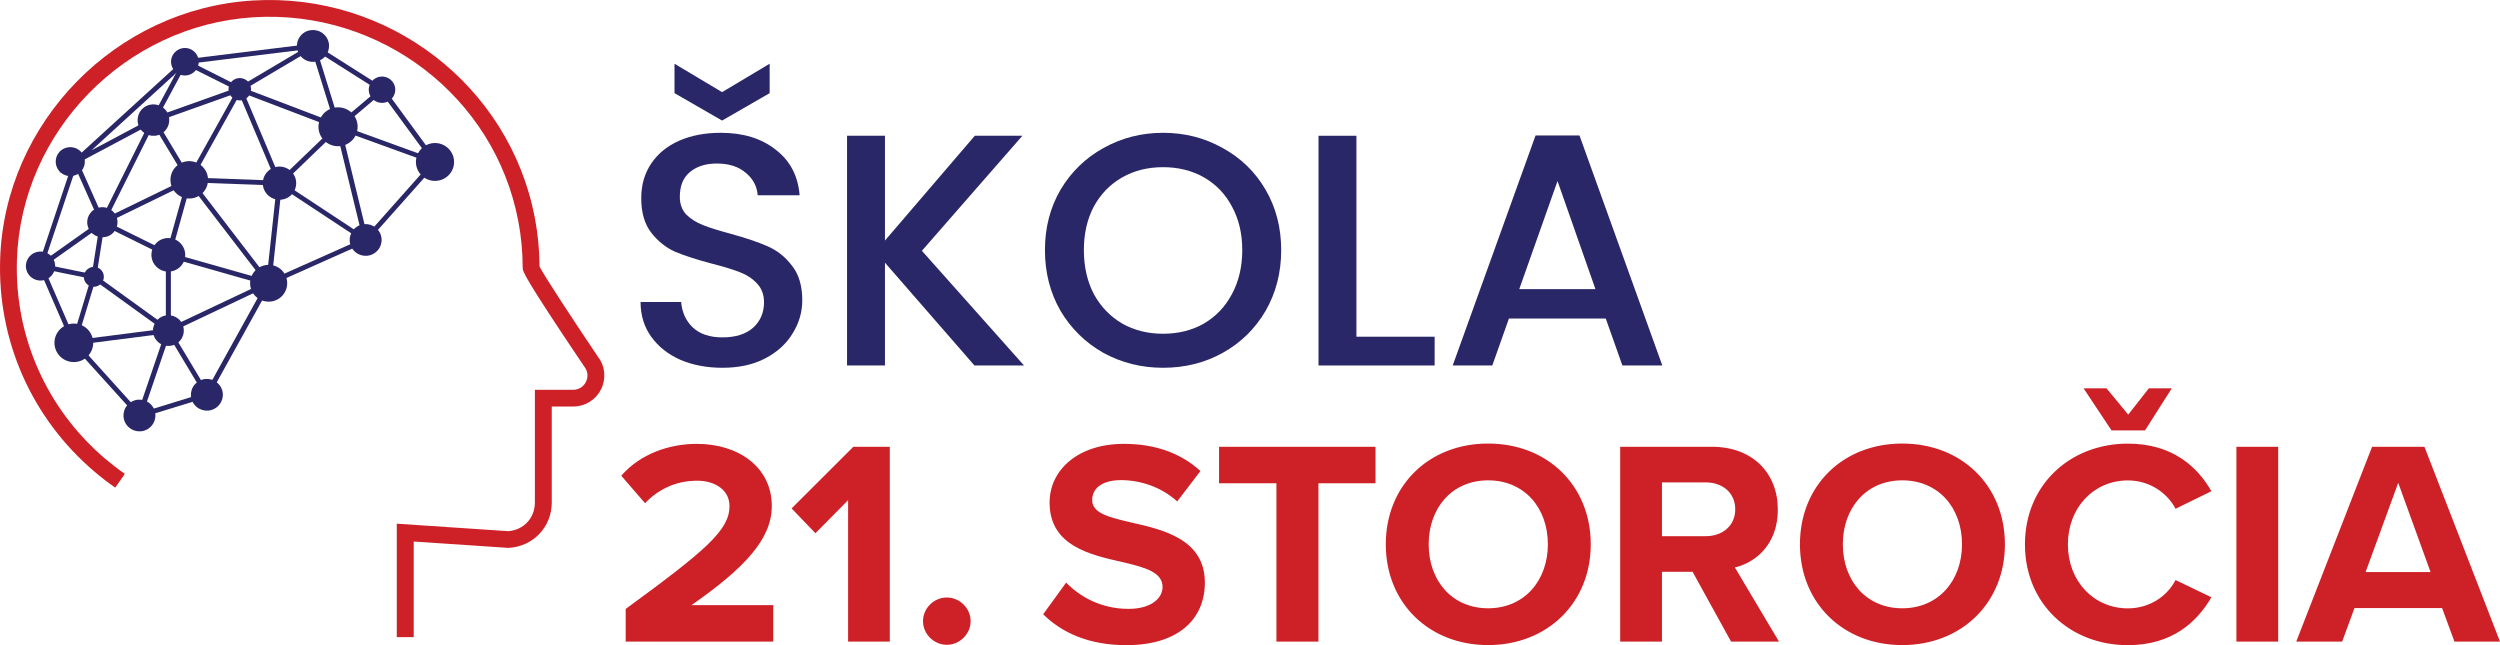 <svg width="124" height="32" viewBox="0 0 124 32" fill="none" xmlns="http://www.w3.org/2000/svg">
<path d="M118.95 23.942L120.556 28.375H117.333L118.954 23.942H118.95ZM121.737 31.825H124L120.252 22.16H117.655L113.893 31.825H116.17L116.782 30.16H121.128L121.741 31.825H121.737ZM110.926 31.825H112.998V22.16H110.926V31.825ZM105.542 32C107.761 32 108.986 30.827 109.686 29.625L107.907 28.769C107.5 29.567 106.624 30.175 105.545 30.175C103.851 30.175 102.567 28.827 102.567 27.002C102.567 25.177 103.851 23.829 105.545 23.829C106.624 23.829 107.5 24.452 107.907 25.235L109.686 24.364C109 23.162 107.761 22.004 105.542 22.004C102.696 22.004 100.437 24.033 100.437 27.002C100.437 29.971 102.7 32 105.542 32ZM104.728 21.348H106.393L107.72 19.261H106.583L105.56 20.565L104.482 19.261H103.345L104.731 21.348H104.728ZM97.316 26.998C97.316 28.794 96.15 30.171 94.352 30.171C92.555 30.171 91.404 28.794 91.404 26.998C91.404 25.202 92.555 23.825 94.352 23.825C96.15 23.825 97.316 25.188 97.316 26.998ZM89.277 26.998C89.277 29.913 91.422 31.996 94.352 31.996C97.283 31.996 99.443 29.909 99.443 26.998C99.443 24.087 97.297 22 94.352 22C91.407 22 89.277 24.087 89.277 26.998ZM86.068 25.261C86.068 26.073 85.441 26.594 84.608 26.594H82.433V23.927H84.608C85.441 23.927 86.068 24.448 86.068 25.261ZM85.862 31.825H88.239L86.049 28.146C87.098 27.898 88.18 26.987 88.18 25.275C88.18 23.479 86.941 22.16 84.912 22.16H80.361V31.825H82.433V28.361H83.952L85.862 31.825ZM76.774 26.998C76.774 28.794 75.608 30.171 73.811 30.171C72.014 30.171 70.862 28.794 70.862 26.998C70.862 25.202 72.014 23.825 73.811 23.825C75.608 23.825 76.774 25.188 76.774 26.998ZM68.735 26.998C68.735 29.913 70.881 31.996 73.811 31.996C76.741 31.996 78.901 29.909 78.901 26.998C78.901 24.087 76.756 22 73.811 22C70.866 22 68.735 24.087 68.735 26.998ZM63.307 31.825H65.394V23.971H68.226V22.16H60.465V23.971H63.311V31.825H63.307ZM51.737 30.463C52.657 31.377 54 32 55.866 32C58.492 32 59.761 30.667 59.761 28.9C59.761 26.754 57.718 26.277 56.112 25.916C54.99 25.654 54.172 25.454 54.172 24.802C54.172 24.222 54.667 23.814 55.602 23.814C56.537 23.814 57.601 24.146 58.389 24.871L59.541 23.363C58.577 22.477 57.293 22.015 55.749 22.015C53.457 22.015 52.059 23.319 52.059 24.929C52.059 27.089 54.102 27.523 55.694 27.884C56.816 28.146 57.663 28.39 57.663 29.115C57.663 29.665 57.11 30.2 55.973 30.2C54.63 30.2 53.567 29.607 52.881 28.896L51.744 30.463H51.737ZM45.781 30.809C45.781 31.446 46.32 31.982 46.962 31.982C47.604 31.982 48.143 31.446 48.143 30.809C48.143 30.171 47.604 29.636 46.962 29.636C46.32 29.636 45.781 30.171 45.781 30.809ZM42.062 31.825H44.134V22.16H42.326L39.264 25.217L40.445 26.448L42.066 24.809V31.822L42.062 31.825ZM31.03 31.825H38.354V30.015H34.298C36.909 28.189 38.281 26.754 38.281 25.1C38.281 23.173 36.631 22.015 34.562 22.015C33.205 22.015 31.76 22.506 30.814 23.596L31.995 24.958C32.651 24.277 33.499 23.843 34.592 23.843C35.409 23.843 36.183 24.262 36.183 25.104C36.183 26.291 35.017 27.293 31.034 30.204V31.829L31.03 31.825Z" fill="#CE2027"/>
<path d="M20.516 31.603H19.68V25.975L25.21 26.346C25.977 26.288 26.53 25.694 26.53 24.922V19.334H28.427C28.702 19.334 28.94 19.188 29.061 18.944C29.186 18.7 29.16 18.423 28.995 18.204C25.925 13.65 25.925 13.443 25.925 13.293C25.925 12.507 25.852 11.72 25.705 10.955C24.532 4.809 18.887 0.467 12.579 0.856C6.209 1.25 1.053 6.525 0.84 12.871C0.712 16.678 2.311 20.284 5.226 22.762C5.538 23.024 5.861 23.275 6.194 23.505L5.714 24.186C5.362 23.942 5.014 23.672 4.684 23.392C1.577 20.751 -0.128 16.904 0.008 12.842C0.231 6.073 5.732 0.445 12.528 0.026C19.254 -0.389 25.273 4.241 26.527 10.798C26.677 11.592 26.758 12.405 26.762 13.221C26.967 13.64 28.39 15.814 29.677 17.723C30.018 18.175 30.073 18.791 29.809 19.315C29.545 19.84 29.017 20.164 28.427 20.164H27.367V24.922C27.367 26.135 26.45 27.104 25.236 27.173H25.184L20.52 26.86V31.599L20.516 31.603Z" fill="#CE2027"/>
<path d="M8.318 16.284L3.737 16.871L2.16 13.239L5.175 11.104L5.19 11.075L7.698 6.055L11.894 4.558L16.797 6.427L18.928 4.627L21.422 8.026L18.062 11.807L13.276 13.942L8.322 16.284H8.318ZM3.587 17.133L8.391 16.517L8.41 16.51L13.379 14.157L18.213 12L18.231 11.982L21.737 8.037L18.976 4.27L16.753 6.146L11.901 4.295L11.857 4.31L7.526 5.855L7.504 5.898L4.988 10.937L1.863 13.151L3.591 17.133H3.587Z" fill="#2A2768"/>
<path d="M8.23 16.164L4.702 13.618H4.676L2.168 13.104L3.756 8.354L5.017 11.188L9.198 9.151L8.226 12.627V16.168L8.23 16.164ZM1.849 13.286L4.603 13.844L8.476 16.641V12.66L9.521 8.907L7.749 5.957L9.249 3.177L15.499 2.408L18.884 4.554L19.016 4.35L15.557 2.157L15.514 2.164L9.095 2.955L7.471 5.964L9.22 8.875L5.142 10.86L3.73 7.683L1.856 13.29L1.849 13.286Z" fill="#2A2768"/>
<path d="M18.898 4.339L18.994 4.561ZM13.676 8.958L9.594 8.809L11.879 4.707L13.676 8.958ZM13.727 9.202L13.236 13.734L9.642 9.053L13.724 9.202H13.727ZM6.869 20.375L3.8 16.973L4.775 13.756V13.749L5.175 11.206L8.307 12.754H8.318L13.144 14.124L10.258 19.337L8.325 16.113L6.869 20.372V20.375ZM21.627 7.924H21.616L16.599 6.099L17.945 11.636L13.992 9.031L13.999 8.977H13.947L11.912 4.157L9.249 8.937L13.012 13.836L8.399 12.528L4.988 10.842L4.54 13.705L3.532 17.035L3.576 17.086L6.972 20.845L8.391 16.689L10.273 19.825L13.394 14.193L13.46 14.015L13.97 9.297L18.334 12.175L16.951 6.478L21.528 8.139" fill="#2A2768"/>
<path d="M15.341 2.102L16.632 6.252L13.775 8.998L13.947 9.173L16.907 6.325L15.708 2.456" fill="#2A2768"/>
<path d="M2.945 8.576L7.665 6.062L7.551 5.851L4.537 7.457L9.191 3.21L11.897 4.565L11.956 4.532L15.587 2.383L15.462 2.175L11.886 4.292L9.15 2.915L9.088 2.973L2.945 8.576Z" fill="#2A2768"/>
<path d="M10.222 19.467L6.876 20.496L6.948 20.729L10.294 19.701L10.222 19.467Z" fill="#2A2768"/>
<path d="M3.07 16.252C2.652 16.576 2.578 17.177 2.905 17.592C3.231 18.008 3.836 18.08 4.254 17.756C4.673 17.432 4.746 16.831 4.419 16.416C4.093 16 3.488 15.927 3.07 16.252Z" fill="#2A2768"/>
<path d="M1.563 12.627C1.247 12.871 1.188 13.326 1.438 13.639C1.684 13.953 2.142 14.011 2.457 13.763C2.773 13.519 2.831 13.064 2.582 12.751C2.336 12.437 1.878 12.383 1.563 12.627Z" fill="#2A2768"/>
<path d="M4.614 10.434C4.287 10.689 4.229 11.159 4.485 11.483C4.742 11.807 5.215 11.865 5.542 11.61C5.868 11.355 5.927 10.886 5.67 10.561C5.413 10.237 4.94 10.179 4.614 10.434Z" fill="#2A2768"/>
<path d="M4.35 13.345C4.133 13.512 4.093 13.822 4.262 14.037C4.43 14.252 4.742 14.288 4.959 14.117C5.175 13.949 5.215 13.64 5.047 13.425C4.878 13.21 4.566 13.173 4.35 13.345Z" fill="#2A2768"/>
<path d="M7.882 15.8C7.548 16.058 7.489 16.536 7.749 16.867C8.01 17.199 8.49 17.257 8.824 16.998C9.158 16.74 9.216 16.259 8.956 15.927C8.696 15.596 8.215 15.537 7.882 15.796" fill="#2A2768"/>
<path d="M12.759 13.33C12.36 13.639 12.286 14.215 12.601 14.612C12.913 15.009 13.493 15.079 13.893 14.769C14.292 14.459 14.362 13.884 14.05 13.486C13.738 13.089 13.159 13.02 12.759 13.33Z" fill="#2A2768"/>
<path d="M17.648 11.283C17.303 11.552 17.241 12.044 17.512 12.386C17.784 12.729 18.279 12.791 18.623 12.521C18.968 12.255 19.03 11.76 18.759 11.417C18.488 11.075 17.993 11.013 17.648 11.283Z" fill="#2A2768"/>
<path d="M20.993 7.294C20.582 7.614 20.509 8.201 20.831 8.612C21.154 9.02 21.744 9.093 22.159 8.773C22.573 8.452 22.643 7.865 22.32 7.454C21.997 7.046 21.407 6.973 20.993 7.294Z" fill="#2A2768"/>
<path d="M18.543 3.935C18.257 4.157 18.205 4.569 18.429 4.853C18.653 5.137 19.067 5.188 19.353 4.966C19.639 4.743 19.691 4.332 19.467 4.048C19.243 3.764 18.829 3.712 18.543 3.935Z" fill="#2A2768"/>
<path d="M16.17 5.527C15.748 5.855 15.671 6.463 16.001 6.882C16.331 7.301 16.944 7.377 17.366 7.049C17.787 6.722 17.864 6.113 17.534 5.694C17.204 5.275 16.592 5.199 16.17 5.527Z" fill="#2A2768"/>
<path d="M11.549 3.989C11.307 4.179 11.263 4.529 11.454 4.769C11.644 5.009 11.996 5.053 12.238 4.864C12.48 4.674 12.524 4.324 12.334 4.084C12.143 3.844 11.791 3.8 11.549 3.989Z" fill="#2A2768"/>
<path d="M15.033 1.654C14.685 1.924 14.626 2.423 14.897 2.765C15.169 3.111 15.668 3.17 16.016 2.904C16.364 2.634 16.423 2.135 16.152 1.793C15.88 1.447 15.378 1.388 15.033 1.654Z" fill="#2A2768"/>
<path d="M8.747 2.525C8.446 2.758 8.395 3.188 8.63 3.483C8.864 3.782 9.297 3.833 9.594 3.6C9.895 3.366 9.946 2.94 9.712 2.642C9.477 2.343 9.048 2.292 8.747 2.525Z" fill="#2A2768"/>
<path d="M3.041 7.45C2.725 7.694 2.67 8.146 2.916 8.459C3.162 8.773 3.616 8.827 3.932 8.583C4.247 8.339 4.302 7.887 4.056 7.574C3.811 7.261 3.356 7.206 3.041 7.45Z" fill="#2A2768"/>
<path d="M7.126 5.341C6.785 5.607 6.723 6.099 6.99 6.437C7.258 6.776 7.753 6.838 8.094 6.572C8.435 6.306 8.498 5.815 8.23 5.476C7.962 5.137 7.467 5.075 7.126 5.341Z" fill="#2A2768"/>
<path d="M8.813 8.19C8.406 8.507 8.336 9.089 8.652 9.49C8.971 9.895 9.558 9.964 9.961 9.651C10.368 9.334 10.438 8.751 10.122 8.35C9.803 7.946 9.216 7.873 8.813 8.19Z" fill="#2A2768"/>
<path d="M7.834 11.982C7.467 12.266 7.405 12.791 7.687 13.151C7.973 13.516 8.501 13.578 8.864 13.297C9.231 13.013 9.293 12.488 9.007 12.128C8.721 11.764 8.193 11.701 7.83 11.982" fill="#2A2768"/>
<path d="M13.353 8.437C12.994 8.718 12.928 9.235 13.21 9.592C13.493 9.949 14.014 10.015 14.373 9.734C14.732 9.454 14.798 8.936 14.516 8.579C14.233 8.222 13.713 8.157 13.353 8.437Z" fill="#2A2768"/>
<path d="M6.429 19.989C6.084 20.255 6.022 20.751 6.294 21.093C6.565 21.436 7.06 21.497 7.405 21.228C7.749 20.958 7.812 20.466 7.54 20.124C7.273 19.782 6.774 19.72 6.429 19.989Z" fill="#2A2768"/>
<path d="M9.774 18.962C9.429 19.228 9.367 19.723 9.638 20.066C9.91 20.408 10.405 20.47 10.749 20.201C11.094 19.931 11.156 19.439 10.885 19.097C10.614 18.754 10.119 18.692 9.774 18.962Z" fill="#2A2768"/>
<path d="M35.832 18.242C35.062 18.242 34.368 18.111 33.752 17.849C33.136 17.576 32.652 17.193 32.3 16.701C31.948 16.21 31.772 15.636 31.772 14.98H33.785C33.829 15.494 34.022 15.915 34.363 16.242C34.715 16.57 35.205 16.734 35.832 16.734C36.481 16.734 36.987 16.576 37.35 16.259C37.713 15.931 37.895 15.51 37.895 14.997C37.895 14.614 37.779 14.303 37.548 14.062C37.328 13.822 37.048 13.636 36.706 13.505C36.376 13.374 35.914 13.232 35.32 13.079C34.572 12.882 33.961 12.685 33.488 12.488C33.026 12.281 32.63 11.964 32.3 11.538C31.97 11.111 31.805 10.543 31.805 9.833C31.805 9.177 31.97 8.603 32.3 8.111C32.63 7.62 33.092 7.243 33.686 6.98C34.281 6.718 34.968 6.587 35.749 6.587C36.861 6.587 37.768 6.865 38.472 7.423C39.188 7.969 39.584 8.723 39.661 9.685H37.581C37.548 9.237 37.35 8.865 36.987 8.57C36.635 8.264 36.156 8.111 35.551 8.111C35.001 8.111 34.556 8.253 34.215 8.538C33.884 8.811 33.719 9.221 33.719 9.767C33.719 10.117 33.824 10.406 34.033 10.636C34.253 10.854 34.528 11.029 34.858 11.161C35.188 11.292 35.639 11.434 36.211 11.587C36.971 11.794 37.587 12.002 38.06 12.21C38.544 12.417 38.951 12.74 39.281 13.177C39.622 13.603 39.793 14.177 39.793 14.898C39.793 15.477 39.633 16.024 39.314 16.538C39.006 17.051 38.549 17.466 37.944 17.783C37.35 18.089 36.646 18.242 35.832 18.242ZM38.175 4.62L35.815 5.98L33.455 4.62V3.161L35.815 4.57L38.175 3.161V4.62Z" fill="#2A2768"/>
<path d="M48.333 18.128L43.894 13.029V18.128H42.013V6.734H43.894V11.931L48.35 6.734H50.71L45.726 12.439L50.792 18.128H48.333Z" fill="#2A2768"/>
<path d="M57.688 18.242C56.621 18.242 55.636 17.997 54.734 17.505C53.843 17.002 53.133 16.308 52.605 15.423C52.088 14.527 51.829 13.521 51.829 12.406C51.829 11.292 52.088 10.292 52.605 9.406C53.133 8.521 53.843 7.833 54.734 7.341C55.636 6.838 56.621 6.587 57.688 6.587C58.766 6.587 59.751 6.838 60.642 7.341C61.544 7.833 62.254 8.521 62.771 9.406C63.288 10.292 63.547 11.292 63.547 12.406C63.547 13.521 63.288 14.527 62.771 15.423C62.254 16.308 61.544 17.002 60.642 17.505C59.751 17.997 58.766 18.242 57.688 18.242ZM57.688 16.554C58.447 16.554 59.124 16.384 59.718 16.046C60.312 15.696 60.774 15.21 61.104 14.587C61.445 13.953 61.616 13.226 61.616 12.406C61.616 11.587 61.445 10.866 61.104 10.242C60.774 9.62 60.312 9.139 59.718 8.8C59.124 8.461 58.447 8.292 57.688 8.292C56.929 8.292 56.252 8.461 55.658 8.8C55.064 9.139 54.596 9.62 54.255 10.242C53.925 10.866 53.76 11.587 53.76 12.406C53.76 13.226 53.925 13.953 54.255 14.587C54.596 15.21 55.064 15.696 55.658 16.046C56.252 16.384 56.929 16.554 57.688 16.554Z" fill="#2A2768"/>
<path d="M67.279 16.701H71.158V18.128H65.398V6.734H67.279V16.701Z" fill="#2A2768"/>
<path d="M79.646 15.8H74.843L74.018 18.128H72.054L76.164 6.718H78.342L82.451 18.128H80.471L79.646 15.8ZM79.134 14.341L77.253 8.98L75.355 14.341H79.134Z" fill="#2A2768"/>
</svg>
